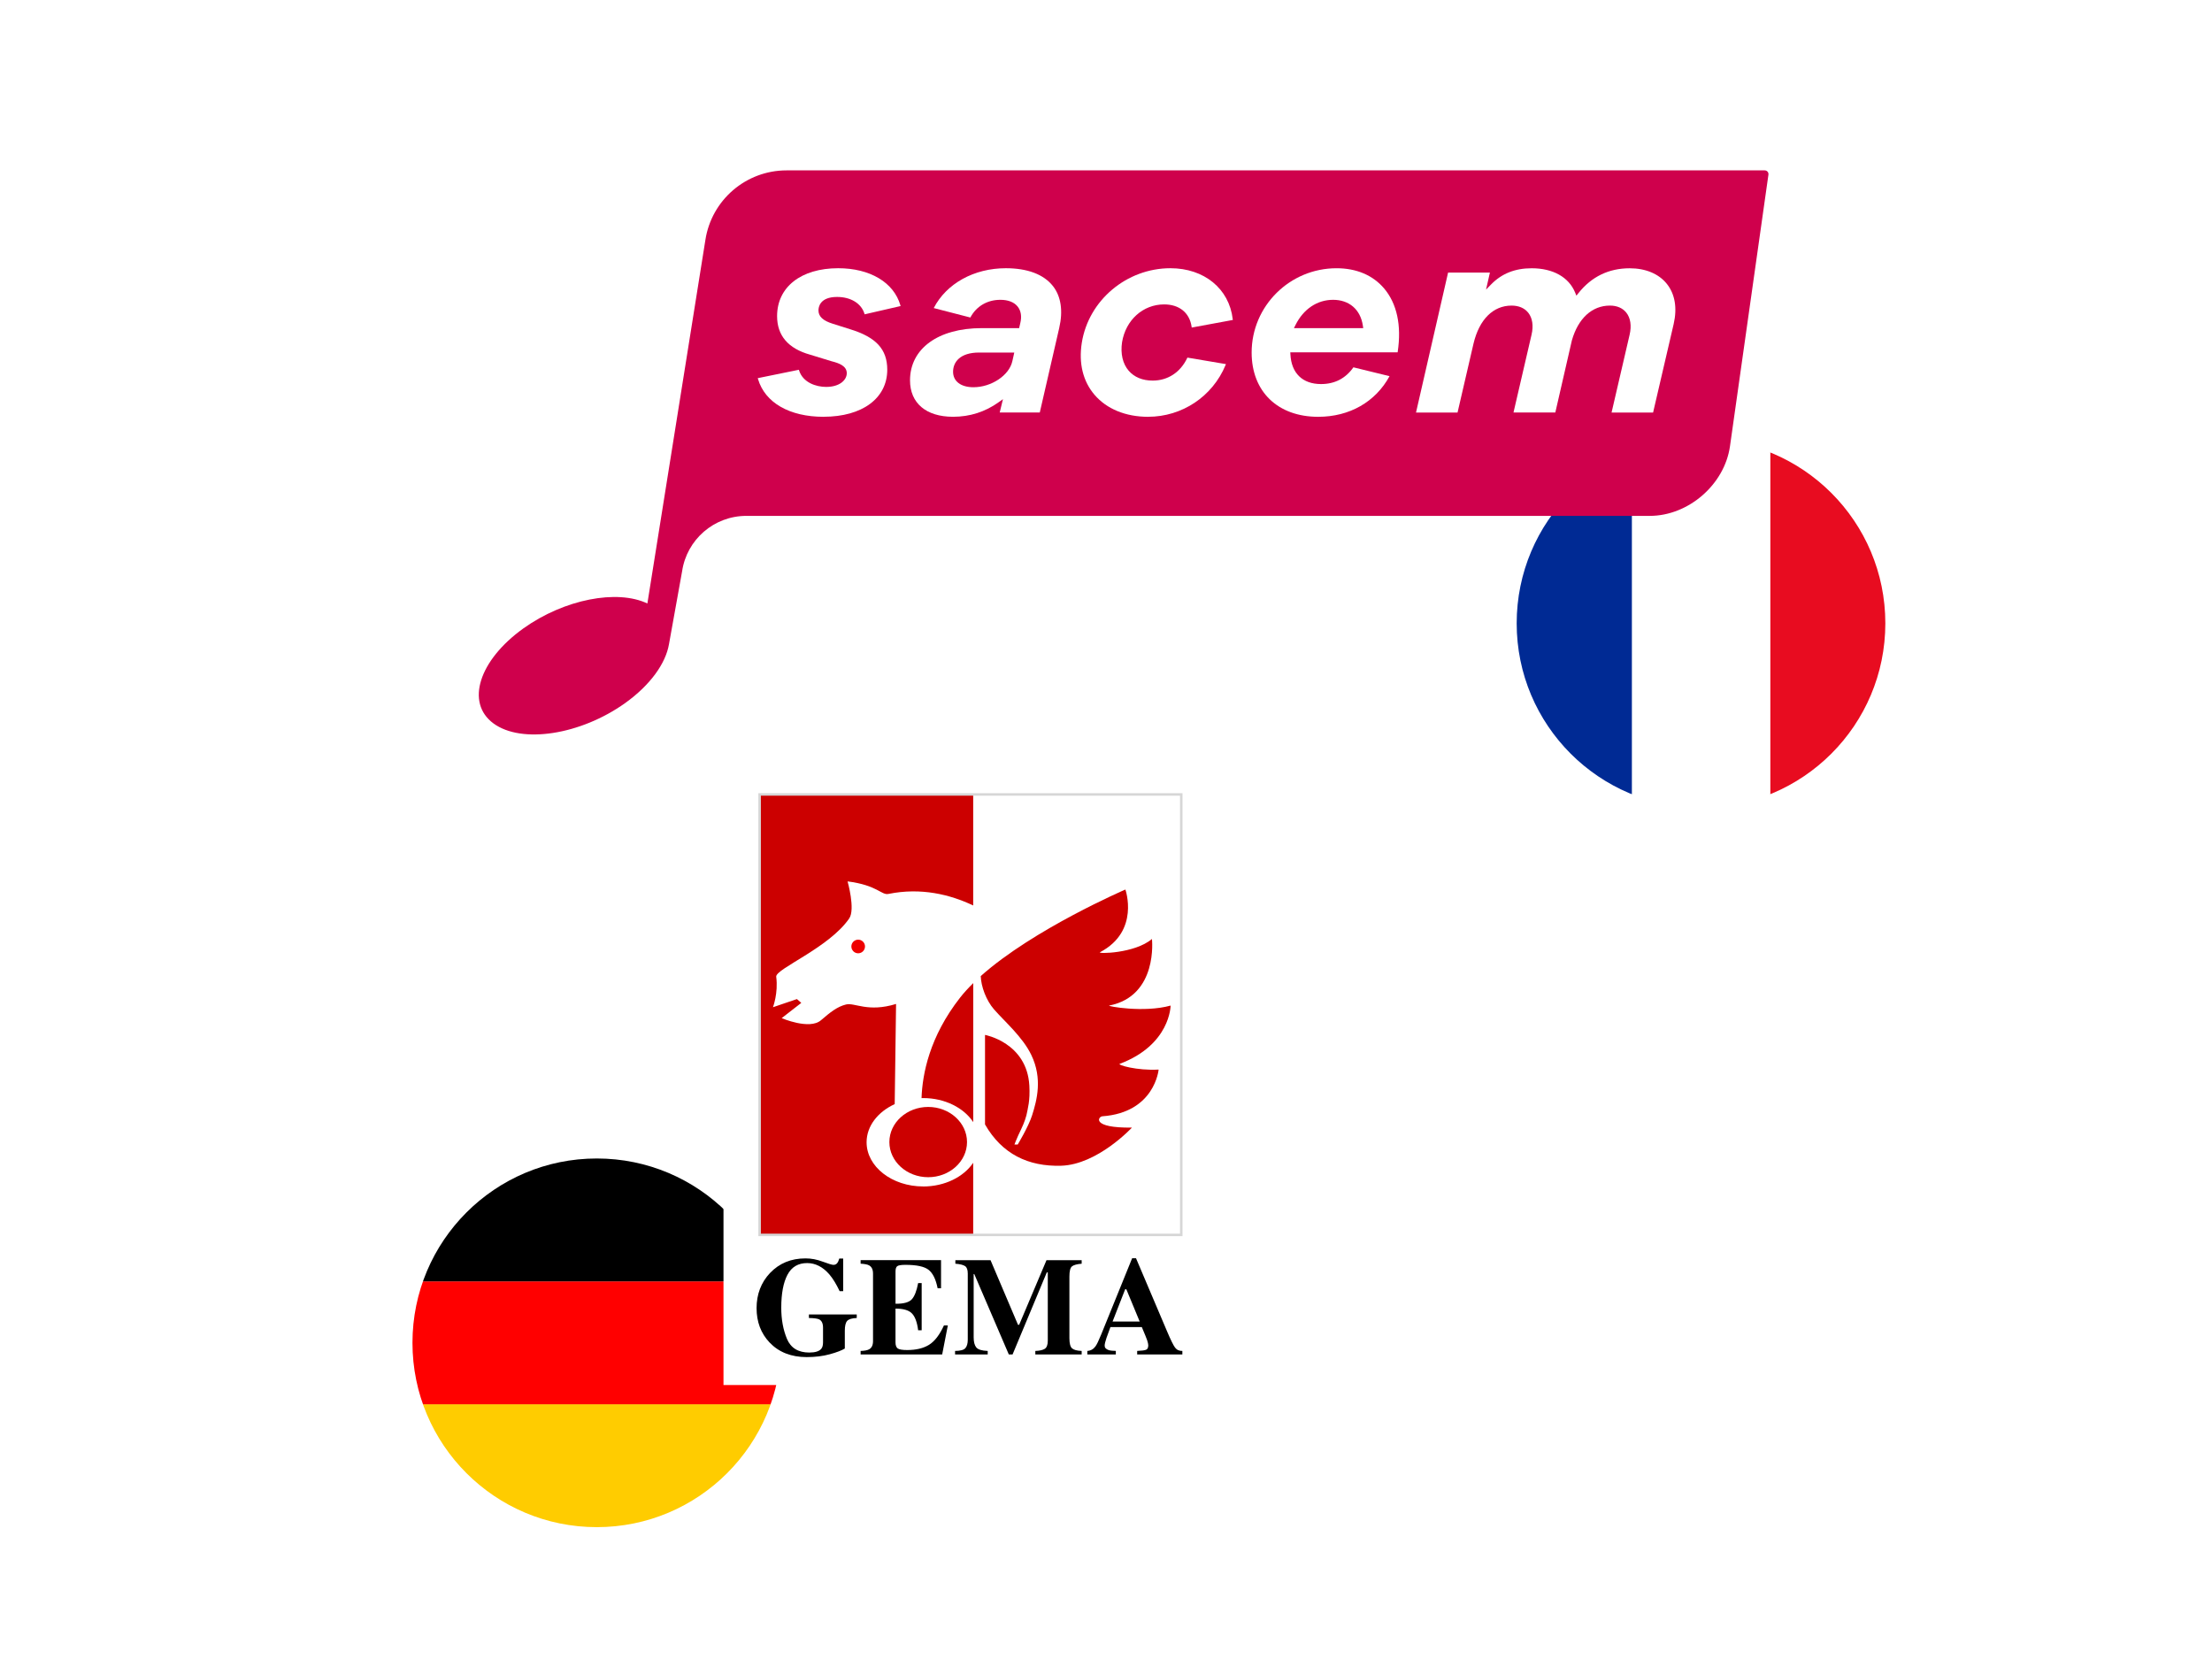 <?xml version="1.0" encoding="UTF-8"?>
<svg xmlns="http://www.w3.org/2000/svg" xmlns:xlink="http://www.w3.org/1999/xlink" viewBox="0 0 1200 900">
  <defs>
    <style>
      .cls-1 {
        fill: #ef0000;
      }

      .cls-1, .cls-2, .cls-3, .cls-4, .cls-5, .cls-6, .cls-7, .cls-8, .cls-9, .cls-10, .cls-11, .cls-12 {
        stroke-width: 0px;
      }

      .cls-13 {
        filter: url(#drop-shadow-4);
      }

      .cls-2, .cls-9 {
        fill-rule: evenodd;
      }

      .cls-3 {
        fill: #002a94;
      }

      .cls-14 {
        filter: url(#drop-shadow-3);
      }

      .cls-5 {
        fill: red;
      }

      .cls-6, .cls-15 {
        fill: none;
      }

      .cls-16 {
        filter: url(#drop-shadow-1);
      }

      .cls-17 {
        clip-path: url(#clippath-1);
      }

      .cls-7 {
        fill: #fff;
      }

      .cls-18 {
        filter: url(#drop-shadow-2);
      }

      .cls-19 {
        clip-path: url(#clippath);
      }

      .cls-8 {
        fill: #cf004c;
      }

      .cls-9, .cls-10 {
        fill: #c00;
      }

      .cls-15 {
        stroke: #d6d6d6;
        stroke-miterlimit: 3.86;
        stroke-width: 1.35px;
      }

      .cls-11 {
        fill: #e80c20;
      }

      .cls-12 {
        fill: #fc0;
      }
    </style>
    <filter id="drop-shadow-1" filterUnits="userSpaceOnUse">
      <feOffset dx="6" dy="6"/>
      <feGaussianBlur result="blur" stdDeviation="6"/>
      <feFlood flood-color="#000" flood-opacity=".3"/>
      <feComposite in2="blur" operator="in"/>
      <feComposite in="SourceGraphic"/>
    </filter>
    <clipPath id="clippath">
      <circle class="cls-6" cx="916.79" cy="332.15" r="100"/>
    </clipPath>
    <filter id="drop-shadow-2" filterUnits="userSpaceOnUse">
      <feOffset dx="6" dy="6"/>
      <feGaussianBlur result="blur-2" stdDeviation="6"/>
      <feFlood flood-color="#000" flood-opacity=".3"/>
      <feComposite in2="blur-2" operator="in"/>
      <feComposite in="SourceGraphic"/>
    </filter>
    <filter id="drop-shadow-3" filterUnits="userSpaceOnUse">
      <feOffset dx="6" dy="6"/>
      <feGaussianBlur result="blur-3" stdDeviation="6"/>
      <feFlood flood-color="#000" flood-opacity=".3"/>
      <feComposite in2="blur-3" operator="in"/>
      <feComposite in="SourceGraphic"/>
    </filter>
    <clipPath id="clippath-1">
      <circle class="cls-6" cx="317.76" cy="722.47" r="100"/>
    </clipPath>
    <filter id="drop-shadow-4" filterUnits="userSpaceOnUse">
      <feOffset dx="5.58" dy="5.58"/>
      <feGaussianBlur result="blur-4" stdDeviation="5.58"/>
      <feFlood flood-color="#000" flood-opacity=".3"/>
      <feComposite in2="blur-4" operator="in"/>
      <feComposite in="SourceGraphic"/>
    </filter>
  </defs>
  <g id="Ebene_3" data-name="Ebene 3">
    <rect class="cls-7" x="-25" y="-18.75" width="1250" height="937.5"/>
  </g>
  <g id="Kommentare">
    <g class="cls-16">
      <g class="cls-19">
        <g>
          <rect class="cls-11" x="954.29" y="232.15" width="112.5" height="200"/>
          <rect class="cls-7" x="879.29" y="232.15" width="75" height="200"/>
          <rect class="cls-3" x="766.79" y="232.15" width="112.5" height="200"/>
        </g>
      </g>
    </g>
    <g class="cls-18">
      <path class="cls-8" d="m364.03,303.98c2.53-17.3,17.37-30.12,34.85-30.12h490.11c20.99,0,40.58-17.01,43.52-37.8l20.85-147.28c.18-1.29-.74-2.35-2.04-2.35H420.69c-22,0-40.71,16.07-44.03,37.82l-31.46,197.14c-16.35-7.8-45.01-2.37-67.25,13.5-24.14,17.3-31.49,40.34-16.26,51.55,15.23,11.21,47.23,6.26,71.46-11.03,13.74-9.84,22-21.58,23.77-31.93l7.11-39.5Z"/>
      <path class="cls-7" d="m744.87,150.47c-6.07-7.17-15-10.95-25.81-10.95-25.39,0-46.05,20.52-46.05,45.74,0,21.17,14.17,34.85,36.1,34.85,16.96,0,31.07-8.03,38.71-22.04l-19.6-4.8c-4.24,6.03-10.15,9.08-17.56,9.08-10.03,0-16.09-5.87-16.62-16.1l-.06-1.13h58.23l.06-.41c2.11-14.2-.45-26.04-7.4-34.24Zm-48.92,21.54l.88-1.75c4.33-8.65,11.75-13.61,20.37-13.61s14.86,5.13,16.16,14.09l.19,1.28h-37.59Z"/>
      <path class="cls-7" d="m440.79,220.11c-18.49,0-31.78-7.65-35.56-20.45l-.15-.51,22.3-4.55.13.41c2.12,6.56,9.23,8.89,14.68,8.89,7.34,0,11.18-3.75,11.18-7.45,0-3.89-4.14-5.45-8.2-6.46l-11.73-3.59c-11.85-3.32-17.87-10.35-17.87-20.9,0-15.79,13.01-25.99,33.14-25.99,17.23,0,30.14,7.68,33.72,20.03l.14.49-19.51,4.49-.13-.43c-1.76-5.55-7.44-9-14.83-9-9.36,0-10.09,5.58-10.09,7.29,0,3.31,2.46,5.61,7.74,7.24l9.35,2.96c14.18,4.32,20.23,10.89,20.23,21.99,0,15.5-13.56,25.52-34.54,25.52Z"/>
      <path class="cls-7" d="m565.14,149.1c-4.98-6.27-13.8-9.59-25.49-9.59-17.22,0-32.2,8.28-39.1,21.61l19.86,5.13c3.24-6.1,9.17-9.6,16.28-9.6,4.25,0,7.5,1.28,9.41,3.7,1.77,2.25,2.27,5.3,1.43,8.82l-.66,2.84h-20.29c-23.63,0-38.9,11.12-38.9,28.32,0,12.38,8.73,19.77,23.35,19.77,9.09,0,17.41-2.65,24.73-7.89l2.34-1.67-1.76,7.23h21.74l10.54-45.83c2.17-9.35.96-17.25-3.48-22.85Zm-21.95,40.84c-1.66,7.65-11.33,14.13-21.11,14.13-6.81,0-11.04-3.22-11.04-8.4s3.72-10.42,14.15-10.42h19.05l-1.04,4.69Z"/>
      <path class="cls-7" d="m616.83,220.11c-12.15,0-22.47-4.24-29.06-11.94-6.26-7.32-8.65-17.07-6.9-28.19,3.65-23.07,24.32-40.47,48.09-40.47,18.28,0,31.86,11.1,33.79,27.62l.05.45-22.3,4.12-.07-.5c-1.11-7.55-6.68-12.06-14.89-12.06-11.46,0-20.85,8.44-22.83,20.51-.92,6.21.35,11.71,3.6,15.47,3.02,3.5,7.52,5.35,13.01,5.35,8.17,0,14.98-4.43,18.68-12.14l.16-.33,20.91,3.53-.23.56c-7.08,17.02-23.56,28.01-42,28.01Z"/>
      <path class="cls-7" d="m868.27,217.79l9.8-42.24c1.12-4.83.48-9.06-1.8-11.93-2-2.52-5.07-3.84-8.89-3.84-9.69,0-17.22,6.89-20.65,18.9l-8.98,39.11h-22.69l9.8-42.24c1.12-4.81.48-9.03-1.79-11.89-2.02-2.54-5.15-3.88-9.05-3.88-10,0-17.52,7.5-20.64,20.58l-8.67,37.43h-22.53l17.4-75.93h22.69l-2.1,9.25,2.66-2.73c5.8-5.96,13.02-8.85,22.09-8.85,11.55,0,20.14,4.8,23.58,13.18l.69,1.69,1.14-1.42c7.1-8.92,16.44-13.44,27.78-13.44,8.65,0,15.81,3.01,20.16,8.47,4.41,5.53,5.68,13.07,3.68,21.79l-11.16,48.01h-22.53Z"/>
    </g>
    <g class="cls-14">
      <g class="cls-17">
        <g>
          <rect class="cls-12" x="151.09" y="755.8" width="333.33" height="66.67"/>
          <rect class="cls-5" x="151.09" y="689.14" width="333.33" height="66.67"/>
          <rect class="cls-4" x="151.09" y="622.47" width="333.33" height="66.67"/>
        </g>
      </g>
    </g>
    <g class="cls-13">
      <rect class="cls-7" x="386.91" y="405.79" width="267" height="340"/>
      <g>
        <path class="cls-2" d="m412.13,685.04c5.03-5.3,11.45-7.95,19.26-7.95,3.13,0,6.24.59,9.35,1.77,3.11,1.16,5.04,1.74,5.81,1.74.81,0,1.47-.28,1.96-.85.49-.56.9-1.43,1.22-2.59h2.11v17.71h-1.92c-1.82-3.84-3.68-6.88-5.58-9.1-3.55-4.09-7.57-6.13-12.05-6.14-4.88,0-8.44,2.12-10.68,6.36-2.24,4.24-3.36,10.2-3.36,17.89,0,6.31,1.03,11.94,3.1,16.9,2.09,4.93,6.13,7.39,12.09,7.39,3.23,0,5.4-.68,6.51-2.03.64-.76.96-1.92.96-3.48v-7.98c0-2.29-.7-3.8-2.11-4.51-.91-.44-2.76-.69-5.55-.74v-1.92h25.95v1.92c-2.61.1-4.35.63-5.21,1.59-.84.94-1.26,2.71-1.26,5.32v9.65c-1.68,1.03-4.39,2.07-8.13,3.1-3.75,1.04-7.94,1.55-12.57,1.55-8.4,0-15.12-2.65-20.15-7.95-4.68-4.95-7.02-11.17-7.02-18.63s2.43-13.89,7.28-19.04Z"/>
        <path class="cls-2" d="m461.3,729.22v-1.92c2.17-.07,3.71-.37,4.62-.89,1.41-.79,2.11-2.27,2.11-4.44v-36.64c0-2.22-.73-3.71-2.18-4.48-.84-.47-2.35-.76-4.55-.89v-1.92h43.63v15.27h-1.85c-.96-4.88-2.6-8.22-4.91-10.02-2.29-1.8-6.48-2.7-12.57-2.7-2.32,0-3.79.25-4.44.74-.61.47-.92,1.42-.92,2.85v17.52c4.31.05,7.23-.73,8.76-2.33,1.53-1.63,2.7-4.58,3.51-8.87h1.92v25.58h-1.92c-.54-4.31-1.65-7.34-3.33-9.09-1.65-1.77-4.63-2.66-8.95-2.66v18.34c0,1.6.41,2.7,1.22,3.29.84.57,2.54.85,5.1.85,4.83,0,8.78-.94,11.83-2.81,3.05-1.87,5.77-5.39,8.13-10.54h2.11l-3.07,15.75h-44.25Z"/>
        <path class="cls-2" d="m512.51,727.3c2.88-.02,4.76-.53,5.62-1.52.86-1.01,1.29-2.51,1.3-4.51v-35.93c0-2.07-.49-3.43-1.48-4.07-.99-.66-2.74-1.1-5.25-1.29v-1.92h19.08l14.9,35.05h.63l14.83-35.05h19.08v1.92c-2.56.2-4.32.68-5.25,1.44-.94.74-1.4,2.58-1.4,5.51v33.46c0,2.79.47,4.61,1.4,5.47.94.86,2.69,1.34,5.25,1.44v1.92h-25.14v-1.92c2.24-.07,3.93-.44,5.06-1.11,1.13-.69,1.7-2.18,1.7-4.47v-37.01h-.55l-18.56,44.51h-2.03l-18.74-43.62h-.33v34.27c0,2.52.47,4.35,1.41,5.51.94,1.16,3.01,1.8,6.21,1.92v1.92h-17.71v-1.92Z"/>
        <path class="cls-2" d="m612.7,711.36l-7.25-17.52h-.63l-6.84,17.52h14.71Zm-28.39,15.93c1.82-.12,3.29-.95,4.4-2.48.71-.96,1.74-3.08,3.07-6.36l16.82-41.44h2.1l16.9,39.78c1.9,4.46,3.31,7.35,4.25,8.65.94,1.28,2.27,1.9,3.99,1.85v1.92h-24.51v-1.92c2.47-.1,4.08-.31,4.84-.63.79-.32,1.18-1.14,1.18-2.44,0-.59-.2-1.49-.59-2.7-.25-.71-.58-1.58-1-2.59l-1.92-4.59h-17.01c-1.11,3.01-1.82,4.97-2.14,5.88-.67,1.95-1,3.36-1,4.25,0,1.09.73,1.87,2.18,2.37.86.27,2.16.42,3.88.44v1.92h-15.46v-1.92Z"/>
      </g>
      <path class="cls-1" d="m459.98,504.18c-2.04,0-3.7,1.66-3.7,3.7s1.66,3.7,3.7,3.7,3.7-1.66,3.7-3.7-1.66-3.7-3.7-3.7Z"/>
      <path class="cls-9" d="m495.21,638.06c-16.91,0-30.67-10.75-30.67-23.97,0-8.82,6.15-16.53,15.25-20.69l.74-54.34c-15.37,4.73-22.46-.89-27.19.3-4.73,1.18-8.43,4.14-13.59,8.57-6.21,5.32-21.28-1.18-21.28-1.18l10.64-8.27-2.37-2.07-13,4.43s2.95-7.68,1.77-16.55c-.56-4.22,28.67-15.66,39.6-31.62,3.41-4.97-.89-20.1-.89-20.1,16.25,2.07,18.3,7.58,22.17,6.8,17.71-3.59,33.48.33,45.98,6.26v-60.22h-115.48v238.95h115.48v-39.15c-5.13,7.64-15.37,12.87-27.16,12.87Z"/>
      <path class="cls-9" d="m601.84,571.56c27.56-10.34,27.63-31.62,27.63-31.62-14.63,4.06-34.79.29-33.32,0,26.67-5.25,23.2-36.13,23.2-36.13-9.38,7.98-30.01,8.14-28.15,7.17,21.72-11.38,13.74-33.99,13.74-33.99,0,0-49.88,21.45-78.47,46.95.19,5.64,2.91,13.12,7.19,18.04,5.69,6.54,15.56,14.97,20.27,24.81,6.11,12.75,3.03,24.39.42,32.63-1.98,6.25-7.82,15.89-7.82,15.89h-1.77s1.25-3.27,1.98-4.79c2.52-5.3,3.49-7.32,4.5-11.02.76-3.74,2.06-7.95,1.6-16.15-1.32-23.36-24.05-27.5-24.05-27.5v48.66h.06c9.16,15.96,23.44,22.84,41.22,22.31,19.8-.59,38.42-20.69,38.42-20.69-22.17.3-18.39-5.96-16.03-6.13,28.45-2.07,30.51-25.34,30.51-25.34-12.04.66-22.51-2.59-21.13-3.1Z"/>
      <rect class="cls-15" x="406.51" y="425.4" width="228.74" height="238.95"/>
      <path class="cls-9" d="m522.39,527.76c-2.65,2.61-5.07,5.25-7.15,7.9-16.53,21.14-20.43,41.28-20.89,54.49.29,0,.57-.03.86-.03,11.86,0,22.08,5.32,27.19,13.04v-75.39Z"/>
      <path class="cls-10" d="m497.96,594.93c-11.61,0-21.06,8.55-21.06,19.06s9.45,19.06,21.06,19.06,21.06-8.55,21.06-19.06-9.45-19.06-21.06-19.06Z"/>
    </g>
  </g>
</svg>